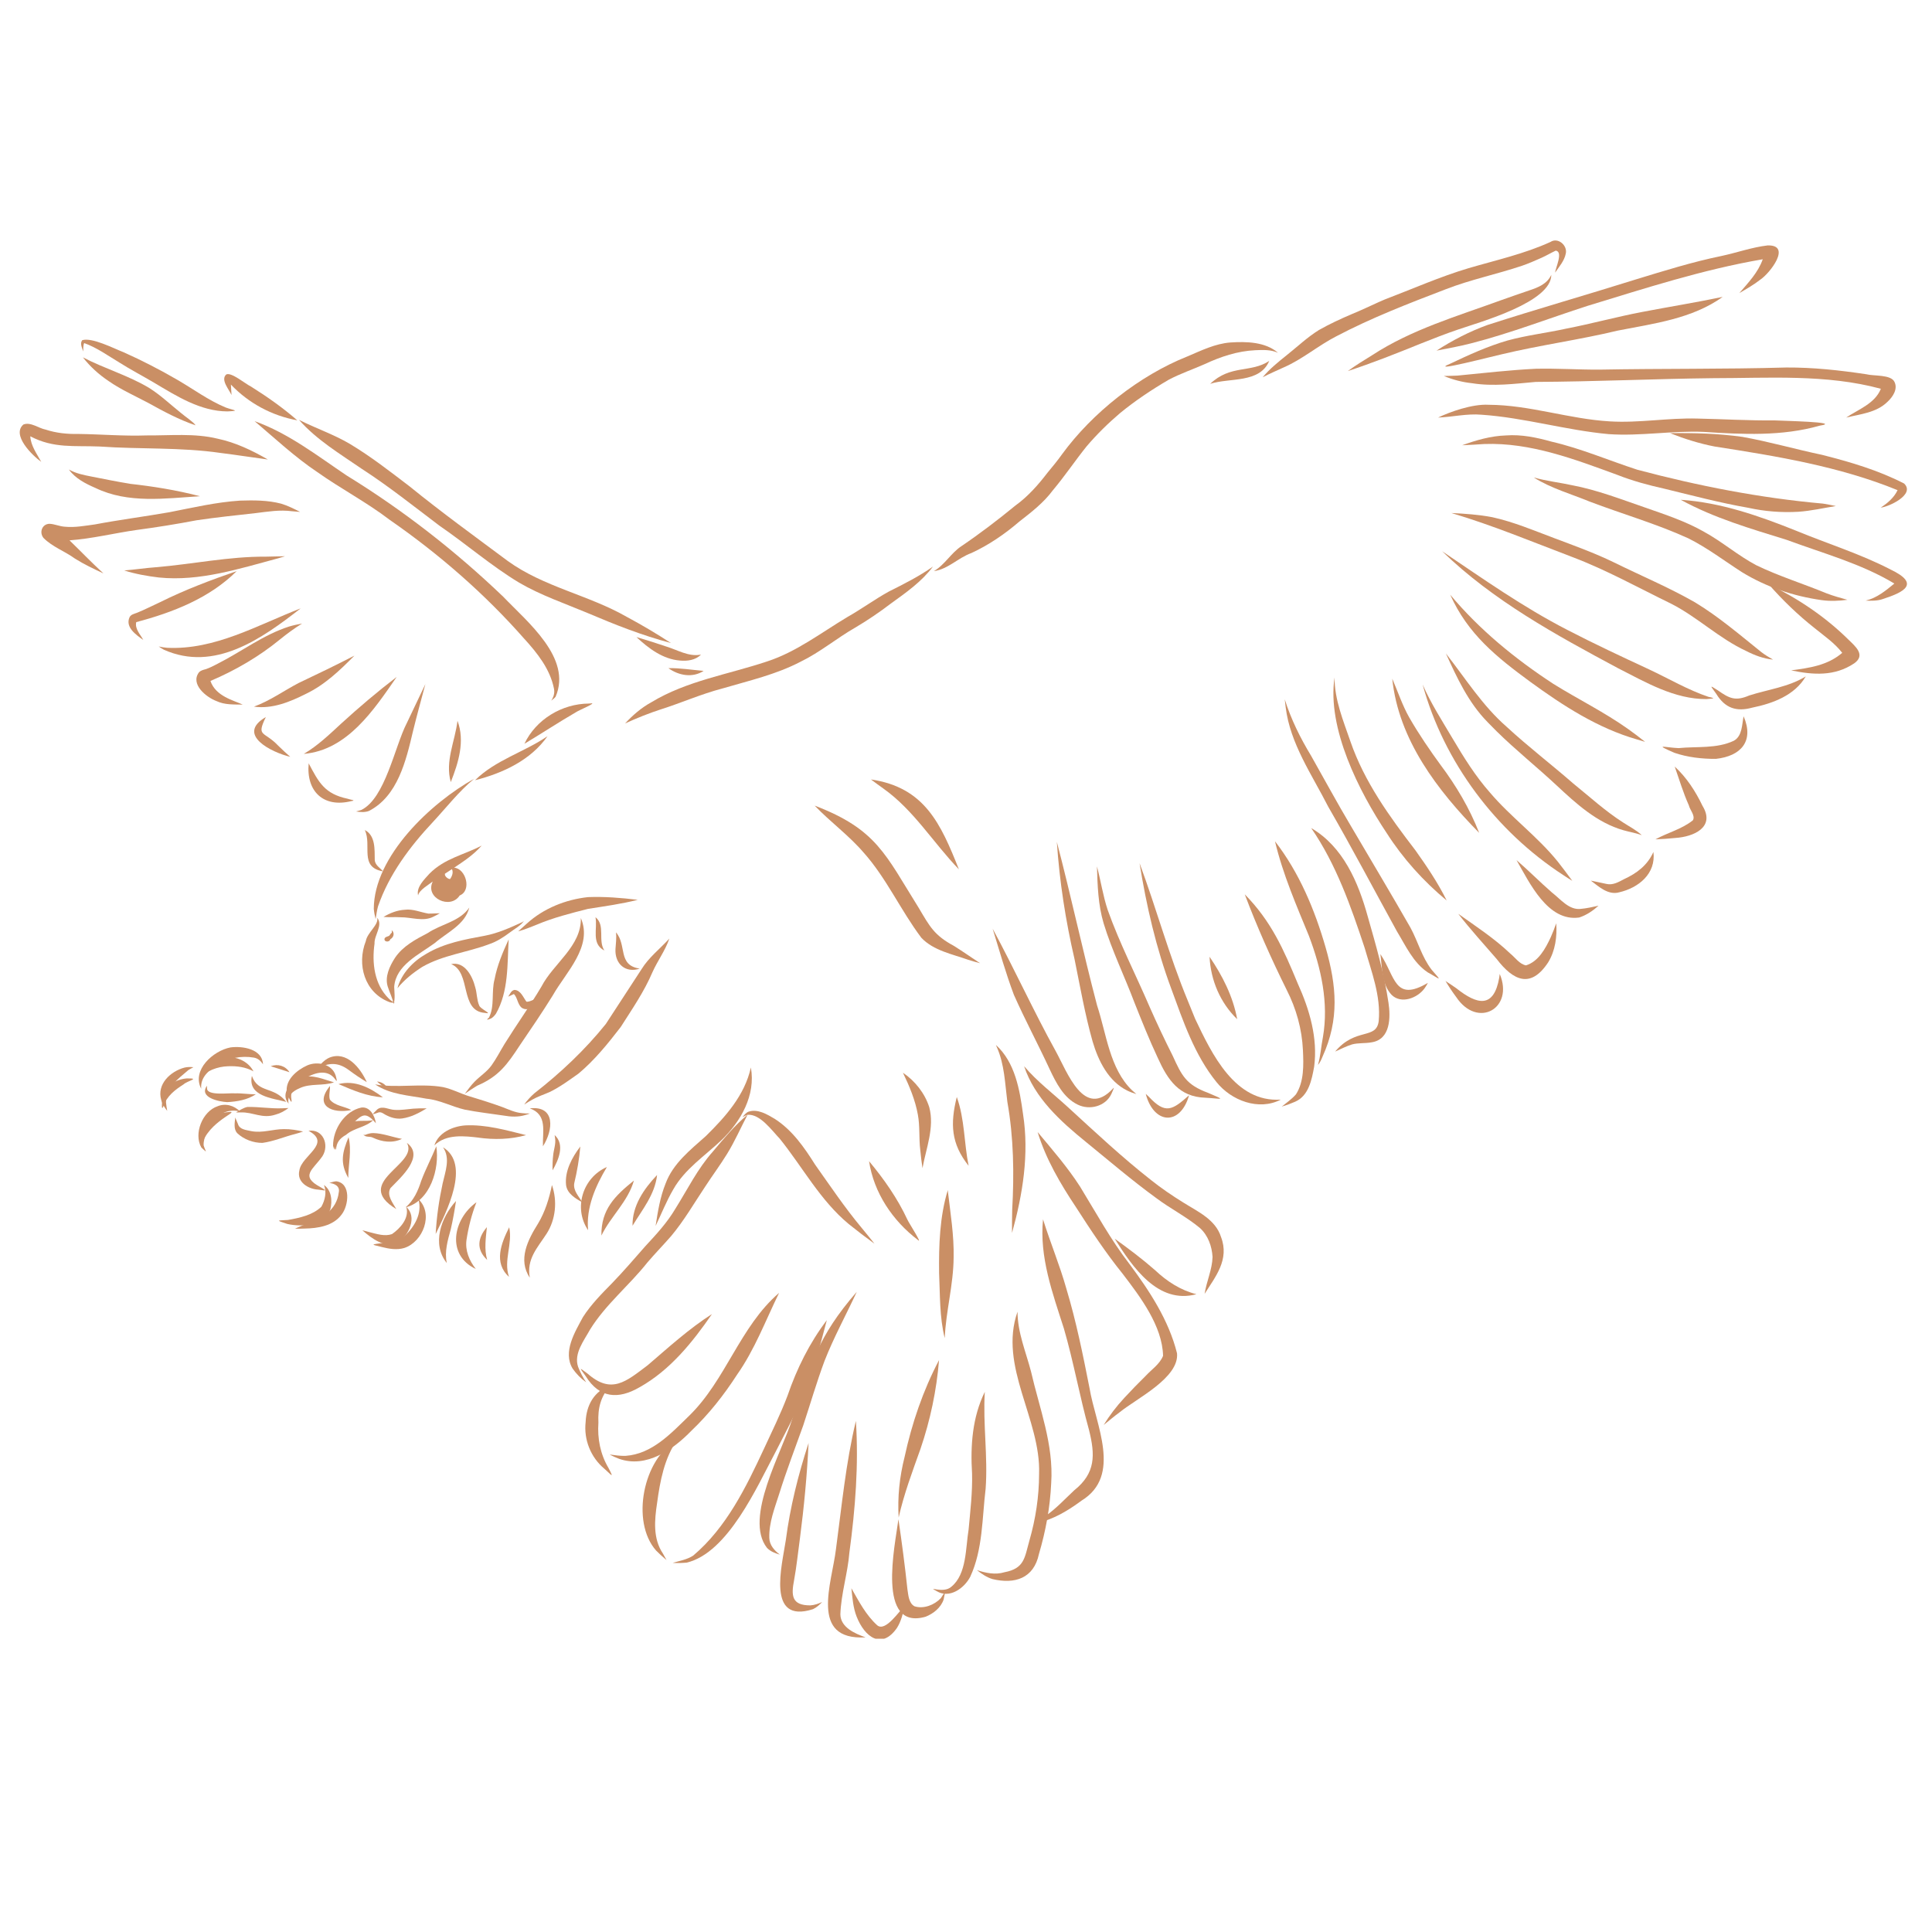 <svg xmlns="http://www.w3.org/2000/svg" xmlns:xlink="http://www.w3.org/1999/xlink" width="780" zoomAndPan="magnify" viewBox="0 0 585 585" height="780" preserveAspectRatio="xMidYMid meet" version="1.0"><defs><clipPath id="829b01fbf2"><path d="M 257.41 480.82 L 274 480.82 L 274 496.211 L 257.41 496.211 Z M 257.41 480.82 " clip-rule="nonzero"/></clipPath><clipPath id="ffecfcd3d1"><path d="M 250.551 430 L 263 430 L 263 496 L 250.551 496 Z M 250.551 430 " clip-rule="nonzero"/></clipPath></defs><path fill="#ca8f65" d="M 178.375 213.027 C 178.363 213.027 178.352 213.027 178.336 213.027 C 178.352 213.027 178.363 213.027 178.375 213.027 Z M 178.797 212.996 C 178.625 213.004 178.465 213.02 178.301 213.031 C 170.16 213.09 162.301 217.816 158.793 225.211 C 164.023 222.086 169.109 218.723 174.375 215.668 C 175.094 215.121 181.188 212.617 178.797 212.996 " fill-opacity="1" fill-rule="nonzero"/><path fill="#ca8f65" d="M 245.469 193.934 C 245.359 194 245.254 194.07 245.141 194.145 C 245.25 194.07 245.359 194 245.469 193.934 Z M 282.492 171.559 C 278.281 174.535 273.68 176.836 269.078 179.148 C 264.793 181.527 260.828 184.43 256.566 186.844 C 248.613 191.598 241.164 197.395 232.25 200.289 C 220.516 204.219 207.996 206.125 197.262 212.617 C 194.23 214.273 191.613 216.531 189.273 219.055 C 192.828 217.426 196.484 215.965 200.211 214.754 C 200.082 214.801 199.949 214.844 199.809 214.891 C 206.16 212.891 212.254 210.16 218.699 208.48 C 226.723 206.121 235 204.246 242.449 200.344 C 248.312 197.504 253.332 193.258 258.973 190.027 C 262.73 187.812 266.332 185.359 269.805 182.707 C 274.387 179.41 279.086 176.117 282.492 171.559 " fill-opacity="1" fill-rule="nonzero"/><path fill="#ca8f65" d="M 372.578 103.699 C 367.938 104.043 363.723 106.156 359.504 107.938 C 345.043 113.691 330.723 125.008 321.559 137.578 C 320.188 139.5 318.691 141.324 317.18 143.133 C 314.336 146.848 311.25 150.344 307.434 153.098 C 302.184 157.402 296.785 161.527 291.164 165.34 C 287.965 167.426 286.09 171.02 282.773 172.93 C 287.043 172.375 290.137 168.879 294.125 167.461 C 299.418 165.023 304.27 161.695 308.68 157.902 C 312.336 155.059 316.055 152.18 318.828 148.422 C 322.434 144.141 325.535 139.48 329.039 135.129 C 332.125 131.508 335.523 128.172 339.141 125.09 C 343.738 121.32 348.73 117.996 353.859 114.996 C 357.344 113.141 361.113 111.879 364.719 110.277 C 369.562 108.012 374.727 106.289 380.105 106.043 C 382.406 105.93 384.844 105.848 386.98 106.828 C 383.137 103.5 377.418 103.383 372.578 103.699 " fill-opacity="1" fill-rule="nonzero"/><path fill="#ca8f65" d="M 380.949 110.875 C 380.922 110.879 380.898 110.887 380.871 110.891 C 380.898 110.887 380.922 110.879 380.949 110.875 Z M 384.32 109.277 C 378.812 112.98 372.582 110.344 366.438 116.227 C 372.32 114.301 381.434 116.145 384.32 109.277 " fill-opacity="1" fill-rule="nonzero"/><path fill="#ca8f65" d="M 416.738 91.793 C 416.848 91.75 416.949 91.699 417.055 91.656 C 416.949 91.699 416.848 91.75 416.738 91.793 Z M 416.602 91.855 C 416.645 91.832 416.695 91.816 416.738 91.793 C 416.691 91.816 416.645 91.832 416.602 91.855 Z M 416.629 91.844 C 416.645 91.832 416.668 91.824 416.688 91.816 C 416.668 91.824 416.645 91.832 416.629 91.844 Z M 469.484 73.254 C 461.594 76.867 453.004 78.762 444.695 81.199 C 435.988 83.793 427.656 87.5 419.172 90.73 C 419.324 90.664 419.477 90.598 419.625 90.535 C 419.594 90.547 419.562 90.562 419.523 90.574 C 419.547 90.566 419.566 90.555 419.582 90.551 C 419.438 90.613 419.285 90.68 419.137 90.75 C 419.156 90.738 419.172 90.73 419.195 90.723 C 419.117 90.754 419.047 90.785 418.973 90.82 C 419.035 90.793 419.094 90.766 419.156 90.738 C 418.453 91.043 417.754 91.352 417.055 91.656 C 417.066 91.648 417.07 91.645 417.082 91.645 C 416.949 91.699 416.82 91.758 416.688 91.816 C 416.949 91.699 417.207 91.586 417.473 91.473 C 414.758 92.695 412.078 93.988 409.32 95.109 C 409.336 95.105 409.359 95.098 409.379 95.086 C 405.961 96.539 402.586 98.102 399.363 99.93 C 395.832 102.125 392.801 105.016 389.555 107.594 C 387.008 109.633 384.426 111.715 382.336 114.227 C 384.434 113.137 386.609 112.215 388.754 111.223 C 394.418 108.754 399.133 104.641 404.613 101.836 C 415.281 96.227 426.52 91.891 437.758 87.586 C 445.25 84.668 453.168 83.051 460.789 80.496 C 462.797 79.816 464.754 78.949 466.695 78.09 C 468.191 77.43 469.59 76.582 471.066 75.891 C 473.402 76.207 471.016 81.074 470.871 82.551 C 472.098 80.758 473.684 78.984 474.109 76.789 C 474.68 74.316 471.75 71.77 469.484 73.254 " fill-opacity="1" fill-rule="nonzero"/><path fill="#ca8f65" d="M 469.727 83.203 C 468.484 85.969 465.734 87.051 463.035 87.938 C 460.172 88.945 457.289 89.887 454.438 90.93 C 441.188 95.766 427.414 99.758 415.504 107.539 C 412.996 109.074 410.477 110.629 408.109 112.355 C 411.785 111.152 415.426 109.832 419.043 108.457 C 426.574 105.605 433.957 102.344 441.59 99.75 C 448.34 97.438 469.762 91.5 469.727 83.203 " fill-opacity="1" fill-rule="nonzero"/><path fill="#ca8f65" d="M 535.254 74.309 C 530.465 74.867 525.93 76.512 521.234 77.512 C 512.43 79.32 503.848 82.008 495.262 84.629 C 480.344 89.316 465.293 93.598 450.418 98.398 C 444.988 100.363 439.812 103.043 434.969 106.164 C 438.453 105.516 441.941 104.844 445.379 103.977 C 457.371 100.91 468.918 96.41 480.691 92.617 C 498.195 87.281 515.688 81.59 533.754 78.504 C 532.348 82.504 529.367 85.594 526.66 88.75 C 528.82 87.48 531.055 86.223 533.035 84.66 C 535.887 82.762 542.625 74.148 535.254 74.309 " fill-opacity="1" fill-rule="nonzero"/><path fill="#ca8f65" d="M 521.621 89.898 C 513.555 91.582 505.418 92.895 497.324 94.441 C 489.574 95.914 481.969 98.016 474.223 99.512 C 468.312 100.82 462.273 101.508 456.434 103.113 C 450.445 104.852 444.762 107.449 439.152 110.113 C 431.918 113.105 452.75 107.676 454.82 107.254 C 466.414 104.48 478.258 102.895 489.855 100.102 C 500.777 97.961 512.34 96.547 521.621 89.898 " fill-opacity="1" fill-rule="nonzero"/><path fill="#ca8f65" d="M 569.562 117.156 C 569.574 117.184 569.582 117.207 569.59 117.23 C 569.582 117.207 569.574 117.184 569.562 117.156 Z M 441.254 113.734 C 441.223 113.734 441.188 113.738 441.156 113.738 C 441.188 113.738 441.223 113.734 441.254 113.734 Z M 540.906 111.277 C 522.016 111.809 503.113 111.57 484.215 111.922 C 477.844 111.949 471.477 111.516 465.102 111.656 C 457.145 112.035 449.223 112.969 441.293 113.73 C 439.938 113.82 438.551 113.797 437.203 113.84 C 439.949 115 442.832 115.734 445.793 116.047 C 452.195 117.062 458.621 116.207 465.012 115.641 C 482.879 115.559 500.73 114.715 518.598 114.512 C 535.598 114.508 552.926 113.238 569.516 117.719 C 567.719 122.215 562.746 123.926 559.012 126.438 C 563.324 125.383 568.148 124.969 571.477 121.707 C 573.094 120.238 574.746 117.816 573.625 115.609 C 572.539 113.363 567.418 113.918 565.082 113.316 C 557.078 112.113 549.012 111.23 540.906 111.277 " fill-opacity="1" fill-rule="nonzero"/><path fill="#ca8f65" d="M 435.441 126.434 C 435.445 126.434 435.445 126.434 435.449 126.434 C 435.445 126.434 435.445 126.434 435.441 126.434 Z M 450.77 122.566 C 445.754 122.27 438.918 124.766 435.441 126.434 C 435.441 126.434 435.441 126.434 435.438 126.434 C 439.84 126.266 444.199 125.184 448.605 125.574 C 461.598 126.469 474.164 130.27 487.102 131.453 C 496.715 132.117 506.305 130.352 515.93 130.777 C 527.656 131.535 539.551 132.152 550.996 128.891 C 558.211 127.766 539.156 127.422 537.438 127.297 C 529.602 127.375 521.797 126.902 513.965 126.738 C 505.102 126.484 496.289 128.133 487.441 127.59 C 475.098 126.879 463.184 122.613 450.77 122.566 " fill-opacity="1" fill-rule="nonzero"/><path fill="#ca8f65" d="M 519.469 135.254 C 519.406 135.246 519.344 135.23 519.281 135.219 C 519.344 135.23 519.406 135.246 519.469 135.254 Z M 569.48 153.695 Z M 574.93 148.605 C 574.949 148.621 574.957 148.648 574.965 148.664 C 574.957 148.648 574.945 148.625 574.93 148.605 Z M 505.688 131.164 C 510.043 132.875 514.555 134.312 519.16 135.199 C 519.086 135.184 519.008 135.168 518.934 135.156 C 518.973 135.164 519.02 135.168 519.062 135.18 C 519.039 135.172 519.02 135.168 518.996 135.164 C 519.133 135.191 519.27 135.219 519.406 135.246 C 519.348 135.23 519.297 135.223 519.242 135.215 C 519.254 135.215 519.27 135.219 519.281 135.219 C 519.266 135.219 519.25 135.215 519.238 135.211 C 537.969 138.125 556.93 141.211 574.578 148.418 C 573.492 150.691 571.555 152.348 569.48 153.695 C 569.48 153.695 569.48 153.695 569.477 153.695 L 569.48 153.695 C 571.773 153.527 580.043 149.758 576.559 146.41 C 568.711 142.371 560.215 139.879 551.684 137.719 C 543.621 136.027 535.699 133.734 527.586 132.281 C 520.34 131.273 512.996 131.047 505.688 131.164 " fill-opacity="1" fill-rule="nonzero"/><path fill="#ca8f65" d="M 462.559 135.414 C 462.598 135.422 462.637 135.434 462.684 135.441 C 462.637 135.434 462.598 135.422 462.559 135.414 Z M 456 131.848 C 451.438 131.996 446.984 133.273 442.73 134.824 C 445.059 134.73 447.379 134.578 449.695 134.43 C 449.625 134.438 449.551 134.441 449.48 134.445 C 463.465 133.945 476.84 139.078 489.773 143.812 C 494.344 145.617 499.09 146.891 503.879 147.961 C 512.348 150.016 520.781 152.262 529.371 153.758 C 534.348 154.859 539.441 155.254 544.535 154.961 C 548.359 154.703 552.109 153.828 555.887 153.227 C 554.613 152.965 553.309 152.691 552.016 152.492 C 533 150.805 514.211 147.129 495.77 142.23 C 487.113 139.418 478.703 135.785 469.809 133.73 C 465.316 132.473 460.688 131.492 456 131.848 " fill-opacity="1" fill-rule="nonzero"/><path fill="#ca8f65" d="M 569.168 180.078 C 569.148 180.09 569.133 180.102 569.113 180.117 C 569.133 180.102 569.148 180.09 569.168 180.078 Z M 508.926 151.336 C 519.023 156.879 530.09 160.074 541.027 163.477 C 551.992 167.543 563.516 170.637 573.602 176.695 C 570.98 178.852 568.305 181.066 564.922 181.859 C 566.586 181.922 568.32 181.961 569.93 181.445 C 576.609 179.301 581.516 176.793 572.5 172.469 C 563.328 167.711 553.422 164.656 543.895 160.715 C 532.66 156.207 521.086 152.148 508.926 151.336 " fill-opacity="1" fill-rule="nonzero"/><path fill="#ca8f65" d="M 464.418 144.578 C 469.656 147.871 475.715 149.566 481.402 151.902 C 491.312 155.664 501.566 158.602 511.219 163.004 C 516.969 165.883 522.09 169.801 527.477 173.262 C 534.812 177.758 543.117 180.527 551.621 181.719 C 554.199 182.078 556.816 181.953 559.383 181.617 C 557.25 181.031 555.113 180.445 553.051 179.652 C 546.004 176.746 538.688 174.48 531.82 171.164 C 526.254 168.227 521.484 164.027 515.953 161.012 C 510.359 157.816 504.195 155.805 498.137 153.684 C 490.863 151.18 483.656 148.375 476.066 146.93 C 476.184 146.953 476.297 146.977 476.414 147.004 C 472.434 146.121 468.34 145.684 464.418 144.578 " fill-opacity="1" fill-rule="nonzero"/><path fill="#ca8f65" d="M 557.73 197.5 C 557.754 197.539 557.781 197.582 557.809 197.621 C 557.781 197.582 557.754 197.539 557.73 197.5 Z M 535.535 176.902 C 539.781 181.746 544.434 186.242 549.496 190.223 C 552.379 192.578 555.531 194.703 557.816 197.68 C 553.363 201.492 547.934 202.234 542.348 202.988 C 549.043 204.371 555.48 204.844 561.434 200.867 C 565.016 198.344 561.805 195.727 559.684 193.66 C 552.68 186.738 544.379 181.184 535.535 176.902 " fill-opacity="1" fill-rule="nonzero"/><path fill="#ca8f65" d="M 439.48 155.34 C 451.973 159.059 463.992 164.07 476.164 168.695 C 486.473 172.602 496.125 177.996 506.027 182.805 C 514.02 186.879 520.535 193.316 528.711 197.102 C 531.27 198.422 533.988 199.445 536.871 199.727 C 535.672 199.027 534.438 198.32 533.336 197.461 C 526.801 192.219 520.402 186.723 513.215 182.371 C 505.277 177.836 496.809 174.293 488.613 170.25 C 482.82 167.441 476.766 165.254 470.75 162.996 C 464.523 160.66 458.352 158.027 451.832 156.598 C 447.777 155.832 443.598 155.535 439.48 155.34 " fill-opacity="1" fill-rule="nonzero"/><path fill="#ca8f65" d="M 546.777 204.816 C 541.551 208.027 535.402 208.746 529.656 210.586 C 525.504 212.367 523.66 211.512 520.152 209.031 C 517.148 207.082 518.188 207.906 519.684 210.109 C 522.332 214.41 525.742 215.594 530.566 214.273 C 536.785 213 543.43 210.566 546.777 204.816 " fill-opacity="1" fill-rule="nonzero"/><path fill="#ca8f65" d="M 436.672 166.91 C 452.074 181.859 471.102 192.246 489.883 202.305 C 498.305 206.586 507.02 211.742 516.746 211.68 C 518.316 211.488 520.07 211.574 517.238 210.98 C 517.266 210.988 517.289 210.992 517.316 211 C 511.066 208.898 505.348 205.5 499.383 202.715 C 491.066 198.848 482.754 194.973 474.609 190.746 C 461.301 183.91 449.039 175.254 436.672 166.91 " fill-opacity="1" fill-rule="nonzero"/><path fill="#ca8f65" d="M 527.957 216.891 C 527.43 219.434 527.578 222.867 524.992 224.297 C 519.832 226.75 513.812 225.969 508.254 226.523 C 504.082 226.355 500.551 225.117 506.938 227.926 C 510.945 229.305 515.336 229.809 519.562 229.781 C 527.18 228.957 531.203 224.398 527.957 216.891 " fill-opacity="1" fill-rule="nonzero"/><path fill="#ca8f65" d="M 439.113 180.066 C 444.445 191.984 453.133 198.945 463.367 206.457 C 473.293 213.684 483.777 220.488 495.688 223.902 C 496.5 224.148 497.32 224.406 498.129 224.629 C 496.434 223.281 494.711 221.969 492.941 220.715 C 485.758 215.617 477.824 211.723 470.355 207.078 C 458.789 199.516 447.984 190.688 439.113 180.066 " fill-opacity="1" fill-rule="nonzero"/><path fill="#ca8f65" d="M 507.102 232.121 C 508.48 236.047 509.664 240.051 511.375 243.852 C 511.695 245.266 513.422 247.008 512.594 248.383 C 509.262 251.07 504.973 252.105 501.262 254.152 C 503.273 254.078 505.309 253.93 507.312 253.727 C 512.867 253.367 519.457 250.469 515.516 244.012 C 513.406 239.617 510.703 235.422 507.102 232.121 " fill-opacity="1" fill-rule="nonzero"/><path fill="#ca8f65" d="M 495.559 252.383 C 495.57 252.387 495.586 252.391 495.598 252.395 C 495.586 252.391 495.57 252.387 495.559 252.383 Z M 437.812 197.871 C 441.156 205.234 444.641 212.75 450.371 218.59 C 450.363 218.59 450.363 218.586 450.359 218.586 C 451.387 219.629 452.418 220.668 453.445 221.711 C 453.352 221.617 453.258 221.52 453.164 221.426 C 458.973 227.145 465.359 232.234 471.316 237.797 C 477.262 243.344 483.547 249.105 491.551 251.391 C 493.395 251.922 495.324 252.211 497.117 252.887 C 495.461 251.332 493.418 250.32 491.535 249.09 C 486.117 245.645 481.371 241.277 476.387 237.25 C 469.734 231.445 462.703 226.074 456.219 220.082 C 448.891 213.703 443.75 205.434 437.812 197.871 " fill-opacity="1" fill-rule="nonzero"/><path fill="#ca8f65" d="M 500.645 257.973 C 498.852 261.996 495.648 264.414 491.738 266.211 C 490.086 267.086 488.34 268.105 486.406 267.645 C 484.836 267.332 483.262 266.945 481.699 266.648 C 484.156 268.496 486.945 271.113 490.27 270.191 C 496.16 268.832 501.465 264.543 500.645 257.973 " fill-opacity="1" fill-rule="nonzero"/><path fill="#ca8f65" d="M 430.766 207.273 C 437.207 230.77 452.918 251.668 473.305 264.941 C 474.219 265.543 475.152 266.16 476.086 266.715 C 474.66 264.777 473.227 262.84 471.734 260.953 C 465.566 253.277 457.477 247.449 451.125 239.953 C 446.734 234.992 443.246 229.359 439.875 223.68 C 436.699 218.301 433.266 212.996 430.766 207.273 " fill-opacity="1" fill-rule="nonzero"/><path fill="#ca8f65" d="M 459.199 260.449 C 463.148 267.32 468.672 279.168 478.18 277.816 C 480.375 277.102 482.324 275.777 484.031 274.242 C 482.25 274.637 480.43 275.051 478.59 275.211 C 478.652 275.207 478.715 275.199 478.777 275.195 C 475.117 275.699 472.559 272.266 469.934 270.258 C 466.277 267.078 462.867 263.598 459.199 260.449 " fill-opacity="1" fill-rule="nonzero"/><path fill="#ca8f65" d="M 459.785 291.051 C 459.793 291.062 459.801 291.07 459.816 291.078 C 459.801 291.07 459.793 291.062 459.785 291.051 Z M 441.559 276.703 C 445.234 281.445 449.289 285.863 453.207 290.406 C 458.266 297 463.535 299.398 468.789 291.379 C 470.93 287.867 471.516 283.613 471.215 279.566 C 470.719 280.992 470.168 282.438 469.543 283.824 C 467.969 287.203 465.848 291.145 462.055 292.312 C 460.09 291.926 458.824 289.969 457.332 288.758 C 452.535 284.18 446.941 280.52 441.559 276.703 " fill-opacity="1" fill-rule="nonzero"/><path fill="#ca8f65" d="M 404.098 205.125 C 401.762 220.469 411.516 239.711 419.875 252.234 C 424.82 259.973 431 266.816 438.047 272.668 C 435.348 267.207 431.91 262.148 428.383 257.191 C 428.445 257.285 428.512 257.371 428.574 257.461 C 420.754 247.277 413.145 236.781 408.91 224.527 C 406.746 218.23 404.07 211.875 404.098 205.125 " fill-opacity="1" fill-rule="nonzero"/><path fill="#ca8f65" d="M 421.566 205.496 C 423.461 223.988 435.262 239.332 447.887 252.188 C 445.004 244.793 440.926 237.914 436.156 231.562 C 436.266 231.715 436.375 231.863 436.484 232.016 C 432.984 227.246 429.641 222.34 426.691 217.215 C 424.598 213.492 423.254 209.395 421.566 205.496 " fill-opacity="1" fill-rule="nonzero"/><path fill="#ca8f65" d="M 454.043 295.422 C 454.047 295.414 454.047 295.406 454.047 295.395 C 454.047 295.406 454.047 295.414 454.043 295.422 Z M 454.109 294.91 C 454.094 295.07 454.07 295.234 454.047 295.395 C 454.047 295.391 454.047 295.391 454.047 295.387 C 454.016 295.609 453.988 295.832 453.957 296.062 C 453.965 296.035 453.969 296.008 453.973 295.98 C 452.32 305.484 447.262 304.238 440.98 299.25 C 439.895 298.504 438.797 297.742 437.691 297.043 C 438.684 298.707 439.754 300.332 440.918 301.879 C 447.375 311.609 458.527 305.348 454.109 294.91 " fill-opacity="1" fill-rule="nonzero"/><path fill="#ca8f65" d="M 391.258 217.996 C 391.273 218.043 391.293 218.082 391.309 218.125 C 391.293 218.082 391.273 218.043 391.258 217.996 Z M 389.012 211.746 C 389.09 212.582 389.199 213.418 389.309 214.246 C 389.305 214.219 389.301 214.191 389.297 214.168 C 390.652 225.176 397.242 234.555 402.164 244.238 C 409.355 256.684 416.047 269.398 422.973 281.992 C 425.664 286.406 427.879 291.441 432.293 294.418 C 435.875 296.375 437.055 297.68 433.477 293.613 C 430.523 289.789 429.336 285.02 427.047 280.828 C 421.148 270.52 415.047 260.324 409.027 250.082 C 404.867 243.105 401.02 235.949 397.012 228.883 C 393.73 223.457 390.91 217.793 389.012 211.746 " fill-opacity="1" fill-rule="nonzero"/><path fill="#ca8f65" d="M 417.977 288.898 C 418.523 293.066 418.332 298.02 421.395 301.262 C 424.305 304.094 429.133 302.219 431.293 299.344 C 431.699 298.805 432.043 298.195 432.355 297.609 C 422.191 303.594 422.539 295.648 417.977 288.898 " fill-opacity="1" fill-rule="nonzero"/><path fill="#ca8f65" d="M 408.242 316.641 C 408.215 316.652 408.195 316.66 408.168 316.668 C 408.195 316.66 408.215 316.652 408.242 316.641 Z M 397.027 250.734 C 404.582 261.68 409.055 274.473 413.211 287.016 C 415.266 294.203 418.156 301.559 417.469 309.152 C 416.762 314.941 410.535 310.977 404.27 318.41 C 405.973 317.656 407.637 316.789 409.414 316.238 C 411.332 315.734 413.352 315.977 415.289 315.613 C 421.078 314.746 421.102 308.031 420.406 303.473 C 420.418 303.562 420.43 303.645 420.441 303.734 C 419.133 294.824 416.609 286.137 414.141 277.488 C 411.289 267.152 406.691 256.363 397.027 250.734 " fill-opacity="1" fill-rule="nonzero"/><path fill="#ca8f65" d="M 396.387 283.5 C 396.387 283.504 396.391 283.508 396.391 283.508 C 396.391 283.508 396.387 283.504 396.387 283.5 Z M 386.062 254.73 C 388.445 264.793 392.613 274.293 396.52 283.828 C 396.461 283.68 396.398 283.535 396.34 283.387 C 396.34 283.387 396.34 283.391 396.34 283.391 C 396.34 283.387 396.336 283.383 396.336 283.379 C 400.02 293.109 402.379 303.645 400.574 314.043 C 400.012 316.832 399.879 319.727 399.07 322.457 C 399.711 321.727 400.102 320.812 400.473 319.91 C 405.586 308.629 404.734 298.555 401.41 286.949 C 398.102 275.445 393.418 264.254 386.062 254.73 " fill-opacity="1" fill-rule="nonzero"/><path fill="#ca8f65" d="M 376.906 270.801 C 380.633 280.656 384.918 290.293 389.598 299.727 C 392.492 305.406 394.234 311.609 394.52 317.984 C 394.727 322.414 394.887 327.527 392.402 331.375 C 391.16 332.805 389.566 333.879 388.105 335.078 C 389.492 334.66 390.883 334.148 392.223 333.566 C 396.277 331.766 397.207 326.914 397.922 322.973 C 399.066 314.312 396.508 305.652 392.961 297.824 C 388.672 287.477 384.93 278.945 376.906 270.801 " fill-opacity="1" fill-rule="nonzero"/><path fill="#ca8f65" d="M 384.699 332.945 C 384.73 332.949 384.766 332.953 384.797 332.961 C 384.766 332.953 384.73 332.949 384.699 332.945 Z M 345.055 261.371 C 347.129 274.305 350.078 287.082 354.652 299.375 C 358.242 309.164 361.684 319.434 368.332 327.629 C 372.797 333.234 381.148 336.438 387.812 332.961 C 373.961 333.867 366.965 319.184 361.906 308.543 C 361.965 308.688 362.023 308.832 362.082 308.977 C 361.219 306.855 360.363 304.734 359.496 302.621 C 359.555 302.758 359.613 302.895 359.668 303.035 C 354.02 289.426 350.176 275.164 345.055 261.371 " fill-opacity="1" fill-rule="nonzero"/><path fill="#ca8f65" d="M 366.246 289.699 C 366.602 296.844 369.469 303.602 374.613 308.613 C 373.363 301.734 370.148 295.43 366.246 289.699 " fill-opacity="1" fill-rule="nonzero"/><path fill="#ca8f65" d="M 332.156 262.34 C 332.32 268.137 332.508 274.016 334.18 279.605 C 336.691 287.836 340.504 295.602 343.531 303.645 C 345.77 309.262 348.012 314.879 350.582 320.348 C 353.574 326.969 357.027 332.137 364.953 332.383 C 369.902 332.652 371.633 333.383 365.781 330.902 C 359.199 328.465 357.855 325.781 355.082 319.668 C 352.652 314.855 350.355 309.98 348.176 305.051 C 343.949 295.199 339.004 285.633 335.402 275.52 C 333.973 271.223 333.312 266.699 332.156 262.34 " fill-opacity="1" fill-rule="nonzero"/><path fill="#ca8f65" d="M 346.926 331.227 C 349.371 340.48 357.391 341.004 360.051 331.633 C 360.055 331.633 360.051 331.629 360.051 331.633 C 354.973 336.148 352.898 337.516 347.812 332.031 C 347.832 332.047 347.855 332.066 347.871 332.086 C 347.711 331.938 347.547 331.789 347.387 331.648 C 347.395 331.656 347.406 331.664 347.418 331.672 C 347.25 331.531 347.086 331.359 346.926 331.227 " fill-opacity="1" fill-rule="nonzero"/><path fill="#ca8f65" d="M 336.348 318.953 C 336.359 318.977 336.367 319.004 336.375 319.031 C 336.367 319.004 336.359 318.98 336.348 318.953 Z M 320.008 254.926 C 320.816 266.91 322.656 278.758 325.371 290.453 C 327.062 298.766 328.52 307.152 330.828 315.324 C 332.559 321.223 335.617 327.434 341.387 330.254 C 342.242 330.672 343.184 331 344.082 331.273 C 343.621 330.887 343.172 330.496 342.723 330.094 C 342.738 330.105 342.75 330.121 342.766 330.129 C 335.977 323.551 335.047 313.078 332.195 304.457 C 327.863 288.016 324.32 271.355 320.008 254.926 " fill-opacity="1" fill-rule="nonzero"/><path fill="#ca8f65" d="M 300.566 281.199 C 302.625 287.895 304.535 294.648 306.996 301.215 C 310.387 308.844 314.336 316.207 317.844 323.785 C 319.777 327.871 322.047 332.402 326.301 334.465 C 329.922 336.262 334.773 335.012 336.527 331.223 C 336.719 330.84 337.684 328.684 336.988 329.629 C 328.258 338.945 323.211 324.727 319.688 318.324 C 312.945 306.137 307.184 293.441 300.566 281.199 " fill-opacity="1" fill-rule="nonzero"/><path fill="#ca8f65" d="M 364.746 391.773 C 364.75 391.773 364.75 391.773 364.75 391.77 C 364.75 391.77 364.746 391.773 364.746 391.773 Z M 310.098 322.844 C 313.27 332.449 321.129 339.539 328.777 345.746 C 335.812 351.473 342.711 357.383 350.051 362.73 C 354.344 365.961 359.215 368.398 363.34 371.84 C 365.789 374.074 366.965 377.359 367.156 380.613 C 367.043 384.441 365.328 388 364.75 391.77 C 364.75 391.773 364.75 391.773 364.746 391.773 C 367.969 386.648 372.359 381.422 369.719 374.559 C 368.086 369.289 362.699 366.883 358.371 364.164 C 354.984 362.074 351.691 359.832 348.574 357.355 C 339.801 350.48 331.656 342.84 323.441 335.316 C 318.961 331.199 314.035 327.496 310.098 322.844 " fill-opacity="1" fill-rule="nonzero"/><path fill="#ca8f65" d="M 337.527 375.078 C 342.902 383.609 350.617 395.031 362.27 391.879 C 357.492 390.695 353.312 387.969 349.77 384.621 C 345.879 381.211 341.723 378.078 337.527 375.078 " fill-opacity="1" fill-rule="nonzero"/><path fill="#ca8f65" d="M 314.188 342.785 C 316.703 351.008 321.094 358.465 325.836 365.586 C 330.277 372.492 334.805 379.344 339.965 385.738 C 345.277 392.688 351.957 401.496 352.172 410.531 C 351.18 413.059 348.711 414.645 346.922 416.59 C 344.703 418.77 342.535 421 340.43 423.281 C 338.09 425.801 335.977 428.555 334.188 431.48 C 335.801 430.176 337.379 428.828 339.055 427.605 C 344.152 423.438 357.117 417.188 356.395 409.762 C 353.906 399.766 348.086 390.906 341.992 382.734 C 336.32 375.379 331.883 367.223 327.051 359.324 C 323.266 353.441 318.652 348.133 314.188 342.785 " fill-opacity="1" fill-rule="nonzero"/><path fill="#ca8f65" d="M 315.824 369.207 C 314.676 380.629 318.727 391.582 322.145 402.281 C 325.09 412.418 326.914 422.832 329.75 433 C 331.629 440.52 331.789 446.062 325.266 451.262 C 322.492 453.855 319.902 456.676 316.797 458.879 C 315.59 459.789 314.379 460.727 313.195 461.645 C 314.207 461.309 315.211 460.945 316.207 460.574 C 320.469 459.199 324.258 456.797 327.828 454.129 C 327.691 454.227 327.562 454.32 327.43 454.418 C 339.863 446.832 331.715 431.359 329.895 420.273 C 327.902 410.168 325.859 400.059 322.883 390.184 C 320.883 383.078 318.02 376.238 315.824 369.207 " fill-opacity="1" fill-rule="nonzero"/><path fill="#ca8f65" d="M 308.102 397.18 C 302.281 413.699 315.215 429.75 314.629 446.312 C 314.621 453.117 313.59 459.902 311.711 466.434 C 310.23 471.598 310.285 474.918 304.121 476.07 C 301.367 476.918 298.457 476.293 295.801 475.422 C 297.215 476.551 298.754 477.598 300.5 478.133 C 307.27 479.758 313.027 477.93 314.582 470.559 C 316.648 463.574 317.973 456.363 318.297 449.082 C 319.09 437.469 314.742 426.449 312.188 415.301 C 310.625 409.309 308.102 403.453 308.102 397.18 " fill-opacity="1" fill-rule="nonzero"/><path fill="#ca8f65" d="M 298.195 421.449 C 294.41 429.148 293.812 437.758 294.336 446.203 C 294.48 451.867 293.805 457.504 293.289 463.137 C 292.363 468.672 292.742 476.613 288.102 480.426 C 285.602 482.75 280.32 479.945 283.621 481.793 C 287.496 484.145 291.945 480.953 293.781 477.449 C 297.613 469.172 297.363 459.715 298.441 450.816 C 299.168 441.027 297.594 431.234 298.195 421.449 " fill-opacity="1" fill-rule="nonzero"/><path fill="#ca8f65" d="M 272.043 460.023 C 271.016 467.918 265.309 493.848 280.285 489.531 C 282.633 488.594 284.871 486.82 285.715 484.363 C 286.281 481.555 286.441 481.551 284.871 483.926 C 282.93 485.973 279.684 487.262 276.91 486.379 C 275.148 485.422 275.047 482.988 274.762 481.211 C 274.012 474.137 273.078 467.055 272.043 460.023 " fill-opacity="1" fill-rule="nonzero"/><path fill="#ca8f65" d="M 284.336 411.832 C 279.484 421.055 276.109 430.965 273.91 441.137 C 272.387 447.145 271.727 453.309 272.109 459.492 C 273.711 452.367 276.273 445.574 278.719 438.715 C 281.684 430.027 283.594 420.973 284.336 411.832 " fill-opacity="1" fill-rule="nonzero"/><path fill="#ca8f65" d="M 286.996 360.336 C 284.527 368.402 284.258 377.051 284.355 385.441 C 284.664 392.031 284.445 398.723 286.059 405.172 C 286.422 396.977 288.703 388.969 288.754 380.742 C 288.898 374.051 287.793 367.449 287.031 360.84 C 287.031 360.844 287.031 360.852 287.031 360.855 C 287.016 360.688 287.016 360.496 286.996 360.336 " fill-opacity="1" fill-rule="nonzero"/><g clip-path="url(#829b01fbf2)"><path fill="#ca8f65" d="M 271.199 489.359 C 271.168 489.395 271.137 489.43 271.102 489.473 C 271.137 489.43 271.168 489.395 271.199 489.359 Z M 257.797 480.914 C 258.105 483.82 258.316 486.812 259.402 489.551 C 261.789 495.605 266.918 499.645 271.598 492.922 C 272.875 490.918 273.398 488.52 273.984 486.254 C 272.227 487.793 268.148 494.203 265.633 492.145 C 262.184 489.023 260.066 484.879 257.797 480.914 " fill-opacity="1" fill-rule="nonzero"/></g><g clip-path="url(#ffecfcd3d1)"><path fill="#ca8f65" d="M 259.16 430.25 C 256.094 443.012 254.879 456.07 253.129 469.047 C 251.91 479.367 244.965 496.77 262.094 495.785 C 258.875 494.645 254.539 492.785 254.457 488.828 C 254.672 482.531 256.684 476.418 257.188 470.133 C 258.977 456.902 260.035 443.59 259.16 430.25 " fill-opacity="1" fill-rule="nonzero"/></g><path fill="#ca8f65" d="M 243.371 485.941 C 243.387 485.945 243.406 485.949 243.422 485.949 C 243.406 485.949 243.387 485.945 243.371 485.941 Z M 244.832 436.934 C 241.695 446.531 239.25 456.316 237.941 466.336 C 236.781 474.113 232.004 491.801 246.168 487.25 C 247.238 486.75 248.152 485.93 248.945 485.082 C 247.801 485.598 246.609 486.031 245.352 486.098 C 239.676 486.113 239.539 483.113 240.453 478.426 C 241.227 474.211 241.641 469.949 242.23 465.707 C 243.469 456.16 244.387 446.547 244.832 436.934 " fill-opacity="1" fill-rule="nonzero"/><path fill="#ca8f65" d="M 256.695 396.871 C 256.684 396.895 256.672 396.922 256.66 396.941 C 256.672 396.922 256.684 396.895 256.695 396.871 Z M 259.426 391.16 C 247.574 404.797 245.527 413.125 239.906 429.59 C 236.918 439.469 225.148 459.637 232.234 468.68 C 233.262 469.777 234.73 470.328 236.137 470.734 C 234.473 469.488 232.984 467.836 232.941 465.645 C 232.816 461.023 234.57 456.641 235.949 452.305 C 238.125 445.332 240.742 438.52 243.203 431.648 C 245.363 425.121 247.27 418.512 249.672 412.066 C 252.48 404.898 256.203 398.125 259.426 391.16 " fill-opacity="1" fill-rule="nonzero"/><path fill="#ca8f65" d="M 226.375 337.496 C 222.441 340.789 219.164 344.754 215.871 348.668 C 215.883 348.66 215.887 348.656 215.895 348.648 C 211.246 353.836 208.184 360.125 204.512 365.98 C 202.023 370.195 198.715 373.777 195.402 377.344 C 192.086 381.109 188.828 384.926 185.336 388.531 C 182.176 391.746 178.961 394.992 176.516 398.805 C 174.074 403.348 170.344 409.363 173.387 414.402 C 174.496 416 175.902 417.438 177.492 418.547 C 176.496 417.09 175.684 415.504 175.043 413.867 C 173.688 409.812 176.84 405.93 178.688 402.543 C 183.406 394.945 190.5 389.254 196.023 382.277 C 198.34 379.562 200.836 377.004 203.184 374.316 C 207.09 369.668 210.133 364.387 213.492 359.352 C 215.664 356.008 218.051 352.812 220.141 349.414 C 222.5 345.598 224.297 341.453 226.375 337.496 " fill-opacity="1" fill-rule="nonzero"/><path fill="#ca8f65" d="M 215.574 397.895 C 208.574 402.371 202.426 407.984 196.137 413.371 C 189.586 418.305 185.176 422.328 177.867 415.887 C 175.031 413.785 175.547 414.168 177.34 416.691 C 181.496 423.367 187.164 423.824 193.648 420.059 C 202.871 414.91 209.676 406.461 215.574 397.895 " fill-opacity="1" fill-rule="nonzero"/><path fill="#ca8f65" d="M 184.926 419.41 C 179.902 421.184 177.539 425.434 177.328 430.59 C 176.727 435.906 178.867 441.277 182.98 444.711 C 185.02 446.453 186.168 448.152 184.227 444.461 C 181.766 440.301 180.859 435.574 181.195 430.781 C 180.977 426.297 181.906 422.797 184.926 419.41 " fill-opacity="1" fill-rule="nonzero"/><path fill="#ca8f65" d="M 199.012 437.305 C 198.98 437.328 198.953 437.344 198.922 437.367 C 198.953 437.344 198.98 437.328 199.012 437.305 Z M 232.641 398.398 C 232.613 398.457 232.586 398.52 232.562 398.578 C 232.586 398.516 232.613 398.457 232.641 398.398 Z M 235.91 391.473 C 224.008 401.707 219.805 417.895 208.598 428.758 C 203.176 434.023 197.453 440.266 189.43 440.824 C 187.812 440.887 186.184 440.621 184.602 440.422 C 185.508 440.93 186.48 441.324 187.438 441.715 C 195.73 444.652 203.801 438.938 209.348 433.227 C 214.648 428.18 219.199 422.406 223.164 416.266 C 228.551 408.617 231.82 399.809 235.91 391.473 " fill-opacity="1" fill-rule="nonzero"/><path fill="#ca8f65" d="M 202.715 439.934 C 202.703 439.965 202.691 439.992 202.676 440.02 C 202.691 439.992 202.703 439.965 202.715 439.934 Z M 205.004 436.02 C 194.793 441.59 190.898 460.738 198.676 469.516 C 199.676 470.516 200.723 471.484 201.82 472.379 C 201.465 471.738 201.102 471.078 200.742 470.43 C 197.66 465.887 198.18 460.258 198.965 455.098 C 199.859 448.473 201.145 441.609 205.004 436.02 " fill-opacity="1" fill-rule="nonzero"/><path fill="#ca8f65" d="M 233.789 433.398 C 233.785 433.402 233.785 433.406 233.781 433.418 C 233.785 433.406 233.785 433.402 233.789 433.398 Z M 250.355 399.742 C 245.121 406.625 241.254 414.441 238.461 422.609 C 236.332 428.242 233.645 433.641 231.125 439.109 C 231.191 438.965 231.254 438.828 231.32 438.684 C 225.875 450.387 219.949 462.52 209.926 471.004 C 208.07 472.242 205.801 472.602 203.691 473.23 C 205.086 473.336 206.523 473.273 207.926 473.156 C 220.426 470.176 229.199 450.234 234.82 439.668 C 237.648 434.102 240.645 428.605 243.066 422.84 C 246.203 415.387 248.324 407.543 250.355 399.742 " fill-opacity="1" fill-rule="nonzero"/><path fill="#ca8f65" d="M 226.668 336.605 C 225.859 336.914 225.332 337.652 224.793 338.289 C 225.289 338.043 225.785 337.742 226.32 337.559 C 230.133 337.203 233.691 342.285 236.113 344.805 C 243.047 353.418 248.348 363.465 256.98 370.625 C 259.531 372.684 262.152 374.684 264.797 376.594 C 263.473 374.93 262.137 373.273 260.777 371.637 C 255.738 365.598 251.352 359.039 246.801 352.633 C 243.512 347.398 239.887 342.188 234.594 338.789 C 232.266 337.414 229.445 335.688 226.668 336.605 " fill-opacity="1" fill-rule="nonzero"/><path fill="#ca8f65" d="M 263.145 351.602 C 264.598 361.18 270.266 369.602 277.898 375.422 C 279.566 377.039 275.125 370.184 274.746 369.277 C 271.754 362.855 267.668 357.023 263.145 351.602 " fill-opacity="1" fill-rule="nonzero"/><path fill="#ca8f65" d="M 273.402 324.812 C 275.355 328.84 277.125 333.07 277.922 337.496 C 278.586 341.023 278.211 344.629 278.648 348.184 C 278.82 350.031 279.055 351.895 279.324 353.719 C 280.414 347.691 283.016 341.402 281.379 335.273 C 280.043 331.031 277.059 327.289 273.402 324.812 " fill-opacity="1" fill-rule="nonzero"/><path fill="#ca8f65" d="M 289.711 332.164 C 287.703 340.258 287.934 346.266 293.289 352.992 C 291.898 346.078 292.117 338.84 289.711 332.164 " fill-opacity="1" fill-rule="nonzero"/><path fill="#ca8f65" d="M 301.559 316.402 C 301.664 316.656 301.773 316.91 301.879 317.168 C 301.875 317.156 301.867 317.141 301.863 317.129 C 304.164 322.324 304.305 328.094 305.023 333.648 C 306.949 344.469 307.098 355.41 306.488 366.363 C 306.441 368.684 306.41 371.027 306.434 373.34 C 309.676 361.637 311.668 349.465 309.77 337.352 C 308.754 329.906 307.367 321.703 301.559 316.402 " fill-opacity="1" fill-rule="nonzero"/><path fill="#ca8f65" d="M 202.672 284.199 C 199.836 287.305 196.426 289.906 194.207 293.539 C 190.621 299.047 187.039 304.551 183.445 310.047 C 177.137 317.91 169.723 324.875 161.793 331.059 C 160.645 332.066 159.594 333.215 158.719 334.453 C 159.523 333.93 160.344 333.434 161.176 332.965 C 162.844 332.016 164.68 331.434 166.43 330.66 C 169.543 329.156 172.359 327.059 175.18 325.07 C 180.039 321.004 184.074 316.004 187.93 311 C 191.375 305.59 195.047 300.285 197.57 294.352 C 199.121 290.895 201.453 287.801 202.672 284.199 " fill-opacity="1" fill-rule="nonzero"/><path fill="#ca8f65" d="M 160.426 335.602 C 165.824 337.547 164.25 342.574 164.398 347.086 C 167.512 342.273 168.305 334.73 160.426 335.602 " fill-opacity="1" fill-rule="nonzero"/><path fill="#ca8f65" d="M 168 344.074 C 168 344.074 168 344.07 168 344.07 C 168 344.07 168 344.074 168 344.074 Z M 167.941 343.688 C 167.961 343.812 167.98 343.941 168 344.07 C 168 344.07 168 344.066 168 344.066 C 168 344.074 168 344.09 168.004 344.098 C 168 344.09 168 344.086 168 344.074 C 168.027 344.289 168.059 344.504 168.09 344.719 C 168.086 344.691 168.086 344.664 168.082 344.641 C 168.355 346.438 167.625 348.164 167.484 349.941 C 167.492 349.863 167.5 349.785 167.512 349.703 C 167.316 351.25 167.27 352.824 167.316 354.371 C 169.109 351.246 171.137 346.586 167.941 343.688 " fill-opacity="1" fill-rule="nonzero"/><path fill="#ca8f65" d="M 175.715 347.16 C 173.215 350.438 170.949 354.613 171.402 358.852 C 171.762 361.492 174.293 362.883 176.367 364.102 C 175.309 362.305 173.539 360.59 173.867 358.34 C 174.742 354.664 175.402 350.93 175.715 347.16 " fill-opacity="1" fill-rule="nonzero"/><path fill="#ca8f65" d="M 227.359 323.23 C 225.508 331.617 219.672 338.164 213.707 344.016 C 208.996 348.223 203.754 352.305 201.508 358.445 C 199.871 362.52 199.18 366.895 198.512 371.211 C 200.285 367.535 201.793 363.684 203.867 360.145 C 207.355 353.949 213.426 350.008 218.465 345.219 C 224.332 339.559 228.875 331.609 227.359 323.23 " fill-opacity="1" fill-rule="nonzero"/><path fill="#ca8f65" d="M 198.961 355.781 C 194.961 359.98 191.418 365.125 191.527 371.148 C 194.484 366.254 198.324 361.668 198.961 355.781 " fill-opacity="1" fill-rule="nonzero"/><path fill="#ca8f65" d="M 191.949 357.457 C 186.195 362.105 181.984 366.223 182.102 374.113 C 184.953 368.273 190.152 363.812 191.949 357.457 " fill-opacity="1" fill-rule="nonzero"/><path fill="#ca8f65" d="M 183.766 353.367 C 176.43 356.566 173.551 365.84 178.078 372.504 C 177.418 365.688 180.328 359.086 183.766 353.367 " fill-opacity="1" fill-rule="nonzero"/><path fill="#ca8f65" d="M 135.672 365.41 C 135.664 365.414 135.664 365.418 135.664 365.426 C 135.664 365.41 135.672 365.402 135.676 365.395 C 135.676 365.402 135.672 365.406 135.672 365.41 Z M 135.531 365.754 C 135.578 365.648 135.621 365.535 135.664 365.426 C 135.621 365.535 135.578 365.645 135.531 365.754 Z M 134.145 347.398 C 136.453 350.742 134.82 354.777 134.027 358.352 C 132.941 363.379 132.195 368.504 131.922 373.645 C 135.133 366.98 142.625 352.57 134.145 347.398 " fill-opacity="1" fill-rule="nonzero"/><path fill="#ca8f65" d="M 138.078 363.656 C 133.566 368.59 130.641 376.684 135.289 382.445 C 134.539 378.957 135.578 375.547 136.496 372.199 C 137.141 369.379 137.652 366.508 138.078 363.656 " fill-opacity="1" fill-rule="nonzero"/><path fill="#ca8f65" d="M 141.926 380.715 C 141.934 380.734 141.938 380.75 141.945 380.77 C 141.938 380.75 141.934 380.734 141.926 380.715 Z M 144.266 364.039 C 137.188 369.098 135.039 379.992 144.07 384.238 C 142.098 381.715 140.789 378.656 141.258 375.402 C 141.852 371.523 142.828 367.684 144.266 364.039 " fill-opacity="1" fill-rule="nonzero"/><path fill="#ca8f65" d="M 167.125 358.816 C 166.312 362.871 165.055 366.918 162.926 370.48 C 159.836 375.398 156.738 381.438 160.422 386.875 C 159.391 381.273 162.641 377.938 165.484 373.598 C 168.277 369.281 168.812 363.645 167.125 358.816 " fill-opacity="1" fill-rule="nonzero"/><path fill="#ca8f65" d="M 154.18 371.613 C 151.766 376.445 149.387 382.359 154.121 386.621 C 152.387 381.656 155.293 376.648 154.18 371.613 " fill-opacity="1" fill-rule="nonzero"/><path fill="#ca8f65" d="M 147.223 379.836 C 147.23 379.867 147.238 379.898 147.242 379.93 C 147.234 379.898 147.23 379.863 147.223 379.836 Z M 147.426 371.574 C 144.59 374.891 144.184 378.367 147.512 381.5 C 146.566 378.195 147.109 374.902 147.426 371.574 " fill-opacity="1" fill-rule="nonzero"/><path fill="#ca8f65" d="M 175.875 277.977 C 176.09 286.523 167.582 291.699 163.957 298.711 C 160.438 304.645 156.418 310.254 152.777 316.105 C 151.465 318.258 150.316 320.52 148.848 322.574 C 147.465 324.512 145.422 325.785 143.766 327.461 C 142.652 328.602 141.684 329.887 140.746 331.184 C 141.953 330.359 143.188 329.527 144.441 328.762 C 151.016 325.973 153.621 322.285 157.41 316.5 C 160.805 311.516 164.203 306.531 167.379 301.406 C 171.332 294.395 179.594 286.605 175.875 277.977 " fill-opacity="1" fill-rule="nonzero"/><path fill="#ca8f65" d="M 180.305 277.719 C 180.992 281.16 178.934 285.758 183.012 287.812 C 180.957 284.789 183.406 280.199 180.305 277.719 " fill-opacity="1" fill-rule="nonzero"/><path fill="#ca8f65" d="M 186.516 282.312 C 186.727 284.012 186.465 285.703 186.359 287.406 C 186.148 291.832 189.359 294.734 193.711 293.297 C 186.934 292.262 189.898 286.227 186.516 282.312 " fill-opacity="1" fill-rule="nonzero"/><path fill="#ca8f65" d="M 77.105 127.531 C 83.309 132.793 89.281 138.391 96.055 142.93 C 103.223 148.008 111.043 152.086 118.031 157.43 C 133 167.812 146.871 179.891 158.902 193.594 C 158.84 193.52 158.773 193.441 158.711 193.367 C 162.691 197.754 166.547 202.551 167.738 208.504 C 168.012 209.797 167.645 211.078 166.906 212.148 C 167.367 211.809 167.863 211.43 168.23 210.973 C 173.305 199.25 159.637 188.301 152.406 180.715 C 137.934 166.852 122.027 154.453 104.945 143.961 C 95.992 137.941 87.375 131.199 77.105 127.531 " fill-opacity="1" fill-rule="nonzero"/><path fill="#ca8f65" d="M 69.957 114.824 C 69.949 114.852 69.941 114.883 69.926 114.91 C 69.938 114.883 69.949 114.852 69.957 114.824 Z M 68.496 113.395 C 66.707 115.016 69.379 117.938 70.105 119.621 C 70.035 118.574 69.973 117.504 69.914 116.445 C 75.309 122.109 82.344 125.871 90.023 127.277 C 85.672 123.477 80.91 120.137 76.027 117.066 C 74.398 116.309 69.984 112.562 68.496 113.395 " fill-opacity="1" fill-rule="nonzero"/><path fill="#ca8f65" d="M 90.527 127.125 C 95.891 133.203 102.941 137.418 109.57 141.98 C 117.742 147.262 125.332 153.344 133.09 159.199 C 141.242 164.781 148.746 171.34 157.211 176.438 C 163.746 180.25 170.93 182.688 177.883 185.602 C 186.133 189.113 194.461 192.426 203.148 194.703 C 198.816 191.875 194.332 189.219 189.762 186.773 C 178.234 180.164 164.641 177.738 153.762 169.871 C 143.758 162.418 133.66 155.105 123.984 147.246 C 118.125 142.777 112.289 138.223 105.969 134.43 C 101.059 131.523 95.594 129.691 90.527 127.125 " fill-opacity="1" fill-rule="nonzero"/><path fill="#ca8f65" d="M 192.715 192.906 C 196.367 196.312 200.676 199.582 205.82 200.004 C 208.086 200.227 210.602 199.914 212.258 198.203 C 212.133 198.215 211.992 198.254 211.863 198.273 C 211.871 198.27 211.883 198.27 211.891 198.27 C 208.387 198.812 205.145 196.809 201.887 195.816 C 198.852 194.789 195.785 193.797 192.715 192.906 " fill-opacity="1" fill-rule="nonzero"/><path fill="#ca8f65" d="M 202.383 202.309 C 205.508 204.562 209.676 205.332 213.055 203.145 C 209.512 202.836 205.957 202.254 202.383 202.309 " fill-opacity="1" fill-rule="nonzero"/><path fill="#ca8f65" d="M 25.281 104.68 C 25.281 104.691 25.273 104.699 25.273 104.707 C 25.273 104.699 25.281 104.691 25.281 104.68 Z M 25.383 104.078 C 25.379 104.086 25.375 104.102 25.367 104.109 C 25.375 104.102 25.379 104.086 25.383 104.078 Z M 25.461 103.91 C 25.449 103.93 25.438 103.949 25.422 103.973 C 25.438 103.949 25.449 103.93 25.461 103.91 Z M 24.906 103 C 24.102 103.992 24.879 105.363 25.191 106.422 C 25.242 105.598 25.141 104.648 25.488 103.879 C 29.324 105.25 32.664 107.688 36.137 109.766 C 39.57 111.945 43.176 113.824 46.676 115.891 C 53.473 119.934 60.691 124.531 68.855 124.574 C 72.969 124.363 70.738 124.277 68.324 123.383 C 63.156 121.234 58.613 117.871 53.797 115.062 C 48.473 111.977 43.004 109.137 37.379 106.641 C 34.332 105.453 27.922 102.125 24.906 103 " fill-opacity="1" fill-rule="nonzero"/><path fill="#ca8f65" d="M 59.223 128.781 C 59.219 128.781 59.219 128.781 59.219 128.781 C 59.219 128.781 59.219 128.781 59.223 128.781 Z M 25.105 108.203 C 27.27 110.996 29.91 113.387 32.844 115.348 C 32.812 115.328 32.781 115.309 32.754 115.285 C 32.867 115.371 32.988 115.453 33.109 115.539 C 33.047 115.496 32.984 115.449 32.922 115.406 C 36.668 118.012 40.859 119.863 44.879 121.996 C 49.516 124.562 54.172 127.082 59.219 128.781 C 59.215 128.781 59.215 128.781 59.215 128.777 C 58.609 127.793 56.137 126.195 54.828 125.074 C 51.664 122.547 48.723 119.73 45.297 117.547 C 38.941 113.695 31.672 111.637 25.105 108.203 " fill-opacity="1" fill-rule="nonzero"/><path fill="#ca8f65" d="M 7.078 128.547 C 3.418 131.715 9.82 137.949 12.488 139.848 C 11.16 137.41 9.328 134.98 9.172 132.105 C 16.234 135.848 22.586 134.879 30.172 135.203 C 42.387 136.07 54.676 135.379 66.828 137.156 C 66.809 137.152 66.785 137.152 66.762 137.148 C 71.551 137.734 76.34 138.508 81.109 139.137 C 76.348 136.391 71.324 133.977 65.914 132.836 C 58.859 131.117 51.551 131.902 44.367 131.844 C 37.461 132.09 30.578 131.484 23.68 131.398 C 20.34 131.469 17.008 131.129 13.824 130.082 C 11.652 129.672 9.258 127.668 7.078 128.547 " fill-opacity="1" fill-rule="nonzero"/><path fill="#ca8f65" d="M 20.859 142.164 C 22.82 144.902 25.926 146.465 28.945 147.773 C 38.832 152.539 49.969 150.918 60.539 150.254 C 53.473 148.402 46.211 147.242 38.945 146.449 C 39.129 146.469 39.316 146.492 39.5 146.504 C 35.562 145.887 31.656 145.062 27.742 144.305 C 25.375 143.844 22.965 143.375 20.859 142.164 " fill-opacity="1" fill-rule="nonzero"/><path fill="#ca8f65" d="M 72.652 151.586 C 65.434 152.055 58.332 153.723 51.25 155.105 C 43.762 156.418 36.211 157.379 28.738 158.793 C 25.734 159.195 22.703 159.785 19.66 159.488 C 18.066 159.406 16.543 158.664 14.977 158.602 C 12.727 158.664 11.824 161.195 13.16 162.871 C 15.82 165.582 19.641 166.91 22.703 169.145 C 25.441 170.871 28.395 172.273 31.32 173.621 C 27.781 170.402 24.484 166.938 21.047 163.613 C 27.879 163.121 34.562 161.441 41.332 160.477 C 47.43 159.664 53.504 158.688 59.547 157.535 C 65.484 156.652 71.457 156.035 77.422 155.367 C 81.086 154.918 84.758 154.297 88.445 154.805 C 88.406 154.797 88.367 154.793 88.32 154.789 C 89.168 154.871 90.039 154.953 90.879 155.008 C 89.016 154.062 87.141 153.109 85.133 152.508 C 81.086 151.445 76.812 151.453 72.652 151.586 " fill-opacity="1" fill-rule="nonzero"/><path fill="#ca8f65" d="M 80.5 168.555 C 69.285 168.477 58.309 170.832 47.176 171.758 C 43.984 171.98 40.797 172.492 37.617 172.727 C 41.031 173.82 44.582 174.441 48.137 174.867 C 48.035 174.852 47.93 174.844 47.828 174.836 C 47.969 174.848 48.105 174.863 48.242 174.875 C 48.211 174.871 48.188 174.871 48.156 174.867 C 60.422 176.113 72.512 172.191 84.234 169.051 C 84.93 168.84 85.641 168.645 86.32 168.426 C 84.379 168.477 82.441 168.5 80.5 168.555 " fill-opacity="1" fill-rule="nonzero"/><path fill="#ca8f65" d="M 41.195 188.43 C 41.18 188.445 41.168 188.465 41.156 188.484 C 41.168 188.465 41.18 188.445 41.195 188.43 Z M 41.16 188.422 C 41.129 188.445 41.098 188.473 41.066 188.5 C 41.098 188.473 41.129 188.445 41.16 188.422 Z M 71.668 172.93 C 63.797 175.652 56.027 178.574 48.555 182.297 C 46.195 183.371 43.891 184.582 41.484 185.547 C 40.668 185.867 39.672 186.031 39.234 186.883 C 37.848 189.93 41.223 192.254 43.387 193.773 C 42.5 192.125 40.762 190.395 41.258 188.371 C 52.281 185.469 63.465 181.109 71.668 172.93 " fill-opacity="1" fill-rule="nonzero"/><path fill="#ca8f65" d="M 50.516 196.145 C 50.539 196.145 50.562 196.145 50.582 196.148 C 50.562 196.145 50.539 196.145 50.516 196.145 Z M 91.039 184.215 C 77.961 189.281 65.082 196.848 50.609 196.148 C 49.754 196.09 48.902 195.922 48.066 195.75 C 48.555 196.094 49.051 196.43 49.578 196.715 C 64.984 203.598 79.281 193.395 91.039 184.215 " fill-opacity="1" fill-rule="nonzero"/><path fill="#ca8f65" d="M 73.594 213.27 C 73.594 213.27 73.598 213.27 73.598 213.27 C 73.598 213.27 73.594 213.27 73.594 213.27 Z M 87.543 189.707 C 79.734 192.211 73.156 197.301 65.902 200.973 C 64.703 201.594 63.508 202.234 62.223 202.648 C 61.48 202.844 60.777 203.016 60.234 203.594 C 57.57 207.172 62.414 211.105 65.551 212.285 C 68.039 213.465 70.82 213.297 73.5 213.348 C 70.863 212.105 65.301 210.867 63.723 206.191 C 71.309 202.965 78.414 198.82 84.805 193.594 C 86.934 191.867 89.137 190.246 91.469 188.809 C 90.164 189.051 88.828 189.32 87.543 189.707 " fill-opacity="1" fill-rule="nonzero"/><path fill="#ca8f65" d="M 79.543 212.891 C 79.527 212.898 79.512 212.902 79.5 212.91 C 79.512 212.902 79.527 212.898 79.543 212.891 Z M 97.91 203.328 C 97.879 203.34 97.848 203.359 97.816 203.371 C 97.848 203.359 97.879 203.34 97.91 203.328 Z M 107.316 198.523 C 101.727 201.406 96.07 204.137 90.387 206.828 C 85.887 209.188 81.695 212.223 76.891 213.965 C 82.344 214.754 87.777 212.551 92.566 210.125 C 98.305 207.402 102.91 202.984 107.316 198.523 " fill-opacity="1" fill-rule="nonzero"/><path fill="#ca8f65" d="M 80.5 217.117 C 71.328 222.438 82.262 227.832 87.883 229.164 C 86.656 228.086 85.434 226.961 84.258 225.805 C 79.918 221.219 77.527 223.254 80.5 217.117 " fill-opacity="1" fill-rule="nonzero"/><path fill="#ca8f65" d="M 120.117 204.969 C 114.273 209.441 108.66 214.207 103.227 219.172 C 99.684 222.449 96.18 225.809 91.996 228.273 C 105.199 227.137 113.215 214.926 120.117 204.969 " fill-opacity="1" fill-rule="nonzero"/><path fill="#ca8f65" d="M 93.469 231.137 C 92.664 239.695 98.02 244.711 106.48 242.547 C 108.062 242.355 105.84 242.105 105.219 241.844 C 98.273 240.371 96.512 236.895 93.469 231.137 " fill-opacity="1" fill-rule="nonzero"/><path fill="#ca8f65" d="M 123 219.328 C 123.027 219.266 123.059 219.203 123.086 219.141 C 123.059 219.203 123.027 219.266 123 219.328 Z M 128.809 207.113 C 128.719 207.301 128.633 207.488 128.547 207.676 C 126.754 211.512 124.875 215.305 123.086 219.141 C 123.098 219.117 123.109 219.094 123.117 219.066 C 119.52 226.125 116.617 241.707 109.43 245.242 C 108.906 245.434 108.344 245.555 107.816 245.707 C 109.105 245.914 110.449 246.023 111.699 245.559 C 120.426 241.09 122.953 230.301 125.031 221.492 C 126.207 216.684 127.539 211.887 128.809 207.113 " fill-opacity="1" fill-rule="nonzero"/><path fill="#ca8f65" d="M 110.457 251.328 C 112.695 255.945 108.633 262.598 116.023 263.852 C 115.07 262.805 113.574 261.957 113.473 260.418 C 113.418 257.266 113.746 253.004 110.457 251.328 " fill-opacity="1" fill-rule="nonzero"/><path fill="#ca8f65" d="M 138.527 218.25 C 137.781 224.461 134.703 230.484 136.496 236.812 C 138.805 230.953 140.852 224.422 138.527 218.25 " fill-opacity="1" fill-rule="nonzero"/><path fill="#ca8f65" d="M 137.746 292.512 C 137.754 292.516 137.77 292.52 137.777 292.523 C 137.77 292.52 137.754 292.516 137.746 292.512 Z M 136.598 291.93 C 142.805 294.41 139.062 306.137 146.824 306.703 C 149.547 307.215 145.484 305.57 145.109 304.484 C 144.348 302.746 144.453 300.742 143.895 298.93 C 143.066 295.582 140.703 291.039 136.598 291.93 " fill-opacity="1" fill-rule="nonzero"/><path fill="#ca8f65" d="M 154.027 284.441 C 152.254 288.301 150.559 292.258 149.77 296.453 C 148.719 300.207 149.855 304.695 148.047 308.137 C 146.801 309.152 148.062 308.668 148.801 308.324 C 149.348 307.977 149.785 307.48 150.16 306.957 C 154.043 300.199 153.586 291.969 154.027 284.441 " fill-opacity="1" fill-rule="nonzero"/><path fill="#ca8f65" d="M 159.484 303.371 C 159.488 303.375 159.496 303.379 159.5 303.379 C 159.496 303.379 159.488 303.375 159.484 303.371 Z M 159.301 303.23 C 159.312 303.246 159.328 303.258 159.344 303.27 C 159.328 303.258 159.312 303.246 159.301 303.23 Z M 155.707 301.016 C 155.738 301.031 155.766 301.043 155.793 301.062 C 155.766 301.047 155.738 301.031 155.707 301.016 Z M 155.52 300.949 C 155.543 300.957 155.566 300.965 155.59 300.973 C 155.566 300.965 155.543 300.957 155.52 300.949 Z M 155.801 299.742 C 154.777 299.883 154.406 301.039 153.879 301.781 C 154.461 301.559 155.027 301.223 155.613 300.984 C 156.738 302.137 156.699 304.168 158.035 305.188 C 160.172 306.477 162.188 304.289 163.496 302.789 C 166.719 299.461 160.848 303.676 159.398 303.301 C 158.438 302.008 157.66 299.832 155.801 299.742 " fill-opacity="1" fill-rule="nonzero"/><path fill="#ca8f65" d="M 134.066 333.754 C 134.098 333.762 134.125 333.773 134.152 333.785 C 134.125 333.773 134.098 333.762 134.066 333.754 Z M 113.594 328.352 C 118.188 331.477 123.852 331.66 129.145 332.684 C 133.195 333.07 136.781 335.074 140.691 335.984 C 144.613 336.766 148.586 337.199 152.535 337.793 C 154.691 338.172 156.918 338.281 159.027 337.629 C 159.504 337.5 160.004 337.355 160.449 337.16 C 159.629 337.184 158.812 337.121 158 337.043 C 155.906 336.867 154 335.93 152.066 335.195 C 148.547 333.91 144.961 332.812 141.375 331.719 C 141.555 331.781 141.727 331.848 141.902 331.91 C 139.289 331.043 136.82 329.73 134.117 329.164 C 127.332 327.977 120.355 329.527 113.594 328.352 " fill-opacity="1" fill-rule="nonzero"/><path fill="#ca8f65" d="M 133.777 345.184 C 133.766 345.188 133.754 345.191 133.742 345.199 C 133.754 345.191 133.766 345.188 133.777 345.184 Z M 140.848 340.766 C 137.035 341.055 132.766 342.934 131.523 346.816 C 135.133 343.281 140.629 343.969 145.223 344.504 C 145.066 344.492 144.91 344.473 144.754 344.461 C 149.609 345.141 154.559 345.031 159.285 343.711 C 153.262 342.223 147.113 340.441 140.848 340.766 " fill-opacity="1" fill-rule="nonzero"/><path fill="#ca8f65" d="M 132.102 347.086 C 130.676 350.617 128.871 353.988 127.539 357.559 C 126.586 360.562 125.266 363.496 122.816 365.586 C 130.254 363.715 133.184 353.91 132.102 347.086 " fill-opacity="1" fill-rule="nonzero"/><path fill="#ca8f65" d="M 123.191 346.047 C 127.035 352.543 106.477 357.902 119.992 366.102 C 118.973 364.258 116.977 361.918 118.227 359.754 C 121.301 356.543 128.734 350.117 123.191 346.047 " fill-opacity="1" fill-rule="nonzero"/><path fill="#ca8f65" d="M 123.008 365.445 C 124.047 368.75 121.227 371.926 118.695 373.676 C 116.488 374.457 114.113 373.637 111.934 373.105 C 111.195 372.918 110.457 372.664 109.719 372.531 C 112.594 375.031 116.605 378.148 120.559 376.172 C 123.797 374.074 126.426 368.465 123.008 365.445 " fill-opacity="1" fill-rule="nonzero"/><path fill="#ca8f65" d="M 126.688 363.098 C 127.965 367.375 125.477 371.562 122.371 374.363 C 120.355 376.008 117.645 376.09 115.184 376.465 C 111.633 376.902 113.207 376.922 115.602 377.59 C 117.832 378.152 120.188 378.559 122.434 377.875 C 128.102 376.023 131.383 367.512 126.688 363.098 " fill-opacity="1" fill-rule="nonzero"/><path fill="#ca8f65" d="M 113.043 343.09 C 112.156 343.078 111.32 343.328 110.52 343.664 C 110.531 343.664 110.551 343.66 110.562 343.66 C 110.445 343.672 110.332 343.656 110.227 343.602 C 110.23 343.605 110.238 343.605 110.242 343.609 C 110.176 343.586 110.105 343.531 110.051 343.508 C 110.57 344.496 112.055 343.973 112.941 344.496 C 115.715 345.793 118.883 346.219 121.707 344.844 C 118.809 344.324 116 343.172 113.043 343.09 " fill-opacity="1" fill-rule="nonzero"/><path fill="#ca8f65" d="M 114.254 335.906 C 112.465 337.719 112.414 337.59 114.699 336.824 C 115.523 336.648 116.156 337.273 116.836 337.617 C 118.352 338.414 120.07 338.91 121.801 338.66 C 124.465 338.277 126.914 337 129.191 335.609 C 127.859 335.566 126.488 335.594 125.148 335.695 C 123.273 335.848 121.402 336.199 119.52 336.066 C 117.77 336.035 115.836 334.684 114.254 335.906 " fill-opacity="1" fill-rule="nonzero"/><path fill="#ca8f65" d="M 109.43 335.359 C 104.371 336.418 100.801 341.938 100.855 346.949 C 101 347.633 101.566 348.898 101.395 347.375 C 102.258 344.773 104.227 342.559 106.246 340.742 C 109.434 337.777 110.406 336.129 113.816 340.109 C 113.469 337.891 112.086 335.043 109.43 335.359 " fill-opacity="1" fill-rule="nonzero"/><path fill="#ca8f65" d="M 113.012 339.172 C 110.676 339.684 108.152 338.965 105.914 340.012 C 102.918 341.414 99.801 344.75 101.746 348.152 C 101.863 345.938 102.879 344.68 104.77 343.629 C 107.184 341.5 110.719 341.379 113.012 339.172 " fill-opacity="1" fill-rule="nonzero"/><path fill="#ca8f65" d="M 93.078 322.574 C 89.887 324.008 86.254 326.992 86.855 330.871 C 87.062 331.672 88.586 335.062 88.254 332.891 C 87.73 330.234 89.473 328.133 91.727 326.977 C 94.617 324.965 99.008 323.344 101.496 326.805 C 102.367 328.121 101.801 326.344 101.645 325.695 C 100.566 322.172 96.164 321.27 93.078 322.574 " fill-opacity="1" fill-rule="nonzero"/><path fill="#ca8f65" d="M 91.367 326.266 C 88.273 327.262 84.656 331.07 87.398 334.184 C 86.805 331.727 88.809 330.312 90.809 329.461 C 94.066 327.961 97.77 328.887 101.129 327.73 C 97.996 326.848 94.656 325.238 91.367 326.266 " fill-opacity="1" fill-rule="nonzero"/><path fill="#ca8f65" d="M 99.91 328.836 C 94.91 334.91 100.684 337.312 106.387 336.105 C 104.301 334.98 101.387 334.867 99.875 332.93 C 99.48 331.609 99.992 330.18 99.91 328.836 " fill-opacity="1" fill-rule="nonzero"/><path fill="#ca8f65" d="M 99.684 320.27 C 98.145 320.953 97.004 322.309 95.961 323.574 C 99.48 321.758 102.285 321.531 105.59 323.98 C 107.352 325.293 109.184 326.547 111.062 327.664 C 109.137 323.379 104.957 318.102 99.684 320.27 " fill-opacity="1" fill-rule="nonzero"/><path fill="#ca8f65" d="M 114.164 327.477 C 115.113 328.383 116.215 329.125 117.406 329.66 C 116.82 328.371 115.555 327.578 114.164 327.477 " fill-opacity="1" fill-rule="nonzero"/><path fill="#ca8f65" d="M 102.496 328.258 C 106.793 330.105 111.199 332.008 115.934 332.254 C 112.09 329.359 107.418 326.961 102.496 328.258 " fill-opacity="1" fill-rule="nonzero"/><path fill="#ca8f65" d="M 93.41 342.398 C 100.598 346.246 91.305 349.871 90.652 354.395 C 89.777 357.91 93.324 360.062 96.402 360.215 C 98.121 360.383 99.543 360.93 97.156 359.527 C 90.617 356.086 94.809 354.184 97.648 350.066 C 99.785 346.68 97.844 341.742 93.41 342.398 " fill-opacity="1" fill-rule="nonzero"/><path fill="#ca8f65" d="M 105.535 344.344 C 103.652 348.973 102.879 352.066 105.457 356.668 C 105.461 352.582 106.551 348.344 105.535 344.344 " fill-opacity="1" fill-rule="nonzero"/><path fill="#ca8f65" d="M 98.09 358.812 C 98.992 360.957 98.398 363.43 97.309 365.395 C 94.668 367.934 90.715 368.77 87.203 369.395 C 83.84 369.594 83.398 369.418 86.98 370.602 C 91.492 371.633 98.098 371.133 100.023 366.191 C 100.668 363.645 100.414 360.426 98.09 358.812 " fill-opacity="1" fill-rule="nonzero"/><path fill="#ca8f65" d="M 101.82 357.688 C 101.098 357.723 100.387 357.996 99.707 358.195 C 101.332 358.355 103.008 359.176 102.57 361.094 C 102.277 363.656 100.949 365.938 98.863 367.457 C 95.977 369.539 92.504 370.562 89.305 372.051 C 90.25 372.074 91.223 372.035 92.18 372.004 C 96.258 371.934 100.895 371.246 103.469 367.719 C 105.594 365.004 106.332 358.273 101.82 357.688 " fill-opacity="1" fill-rule="nonzero"/><path fill="#ca8f65" d="M 71.238 338.367 C 71.082 339.941 70.652 341.918 71.887 343.168 C 73.887 345.035 76.73 346.074 79.461 346.062 C 82.855 345.605 86.094 344.191 89.414 343.355 C 90.203 343.137 91.008 342.902 91.773 342.617 C 89.859 342.195 87.922 341.855 85.961 341.891 C 82.629 341.891 79.402 343.16 76.062 342.496 C 74.559 342.141 72.527 342.059 72.035 340.297 C 72.039 340.309 72.043 340.316 72.047 340.328 C 71.844 339.824 71.613 339.324 71.41 338.82 C 71.414 338.836 71.418 338.844 71.422 338.852 C 71.352 338.695 71.301 338.512 71.238 338.367 " fill-opacity="1" fill-rule="nonzero"/><path fill="#ca8f65" d="M 74.879 335.184 C 73.637 335.465 72.539 336.191 71.469 336.852 C 71.926 336.852 72.418 336.84 72.887 336.836 C 76.641 336.684 79.391 338.859 83.473 337.484 C 84.898 337.117 86.188 336.383 87.355 335.504 C 86.715 335.508 86.039 335.566 85.383 335.586 C 81.879 335.727 78.371 335.094 74.879 335.184 " fill-opacity="1" fill-rule="nonzero"/><path fill="#ca8f65" d="M 65.902 334.961 C 61.316 336.473 58.551 343.293 60.98 347.477 C 63.125 349.465 62.184 348.617 61.656 346.805 C 61.566 344.094 63.227 341.617 64.688 339.449 C 66.531 336.879 69.66 335.719 72.707 336.566 C 70.918 334.754 68.312 333.973 65.902 334.961 " fill-opacity="1" fill-rule="nonzero"/><path fill="#ca8f65" d="M 68.414 336.805 C 64.121 337.172 60.984 341.328 61.473 345.543 C 64.414 338.625 73.938 336.07 68.414 336.805 " fill-opacity="1" fill-rule="nonzero"/><path fill="#ca8f65" d="M 76.273 325.781 C 74.945 331.949 82.461 332.516 86.695 333.652 C 82.836 328.785 78.191 331.133 76.273 325.781 " fill-opacity="1" fill-rule="nonzero"/><path fill="#ca8f65" d="M 81.969 322.852 C 83.859 323.422 85.766 324.059 87.652 324.672 C 86.441 322.715 84.098 322.039 81.969 322.852 " fill-opacity="1" fill-rule="nonzero"/><path fill="#ca8f65" d="M 69.789 317.152 C 64.574 318.145 57.973 324.008 60.926 329.668 C 60.598 326.195 63.324 323.883 66.113 322.395 C 69.23 320.324 73.133 319.605 76.809 320.23 C 78.059 320.41 78.977 321.25 79.637 322.262 C 79.441 317.625 73.48 316.668 69.789 317.152 " fill-opacity="1" fill-rule="nonzero"/><path fill="#ca8f65" d="M 65.738 320.75 C 63.188 321.734 61.293 323.879 60.32 326.391 C 62.738 324.199 65.793 322.953 69.066 322.855 C 71.719 322.746 74.43 323.09 76.758 324.406 C 74.758 320.551 69.652 319.121 65.738 320.75 " fill-opacity="1" fill-rule="nonzero"/><path fill="#ca8f65" d="M 62.668 328.758 C 60.137 332.32 66.27 333.586 68.793 333.719 C 71.77 333.562 74.98 333.031 77.484 331.32 C 75.383 331.398 73.277 330.984 71.164 331.062 C 69.426 330.887 62.855 331.879 62.688 329.641 C 62.688 329.664 62.688 329.688 62.688 329.703 C 62.684 329.527 62.672 329.348 62.664 329.168 C 62.664 329.18 62.664 329.188 62.664 329.199 C 62.66 329.055 62.672 328.898 62.668 328.758 " fill-opacity="1" fill-rule="nonzero"/><path fill="#ca8f65" d="M 55.906 323.25 C 51.613 324.375 47.418 328.281 48.816 333.062 C 49.121 334.305 49.848 335.379 50.629 336.371 C 50.477 335.535 50.348 334.668 50.27 333.816 C 50.082 329.418 54.027 326.594 57.027 324.02 C 57.52 323.699 58.066 323.434 58.574 323.145 C 57.676 323.062 56.793 323.043 55.906 323.25 " fill-opacity="1" fill-rule="nonzero"/><path fill="#ca8f65" d="M 49.32 335.266 C 49.32 335.273 49.316 335.277 49.316 335.281 C 49.316 335.277 49.32 335.273 49.32 335.266 Z M 56.559 326.539 C 53.453 326.773 49.887 328.684 49.25 331.949 C 49.137 332.797 48.668 337.117 49.535 334.848 C 49.531 334.855 49.527 334.867 49.52 334.875 C 50.551 331.852 52.977 330 55.574 328.348 C 56.766 327.219 60.859 326.496 56.559 326.539 " fill-opacity="1" fill-rule="nonzero"/><path fill="#ca8f65" d="M 246.684 243.938 C 251.48 248.961 257.176 253.039 261.676 258.359 C 261.621 258.289 261.562 258.215 261.5 258.145 C 268.449 265.949 272.73 275.664 278.984 283.957 C 282.688 287.863 288.297 288.875 293.184 290.629 C 294.367 290.988 295.566 291.363 296.758 291.656 C 294.125 289.914 291.539 288.105 288.867 286.426 C 282.812 283.176 281.516 280.5 278.156 274.852 C 268.09 258.773 265.465 251.109 246.684 243.938 " fill-opacity="1" fill-rule="nonzero"/><path fill="#ca8f65" d="M 280.293 251.512 C 280.348 251.578 280.402 251.645 280.461 251.711 C 280.402 251.645 280.348 251.578 280.293 251.512 Z M 263.723 236.016 C 265.012 236.992 266.324 237.949 267.648 238.887 C 267.578 238.84 267.512 238.793 267.441 238.742 C 276.668 245.262 282.598 255.207 290.348 263.23 C 284.84 249.406 279.98 238.414 263.723 236.016 " fill-opacity="1" fill-rule="nonzero"/><path fill="#ca8f65" d="M 114.215 277.895 C 114.762 280.004 111.191 282.387 110.77 284.953 C 107.977 292.055 110.367 300.516 117.824 303.395 C 118.371 303.621 118.949 303.652 119.531 303.574 C 118.832 303.328 118.242 302.883 117.715 302.355 C 113.324 298.051 112.582 291.547 113.406 285.727 C 113.273 283.141 116.062 280.18 114.215 277.895 " fill-opacity="1" fill-rule="nonzero"/><path fill="#ca8f65" d="M 142.094 274.801 C 139.207 279.066 133.566 279.781 129.496 282.539 C 125.816 284.453 121.977 286.484 119.605 290.023 C 117.98 292.539 116.449 295.75 117.418 298.77 C 117.973 300.539 118.871 302.219 119.195 304.043 C 119.699 302.293 119.414 300.473 119.355 298.688 C 119.355 298.727 119.355 298.766 119.363 298.805 C 119.84 292.234 126.91 289.031 131.625 285.566 C 135.348 282.332 140.848 279.984 142.094 274.801 " fill-opacity="1" fill-rule="nonzero"/><path fill="#ca8f65" d="M 128.148 292.586 C 128.152 292.586 128.152 292.582 128.156 292.582 C 128.113 292.609 128.066 292.641 128.023 292.668 C 128.062 292.641 128.109 292.613 128.148 292.586 Z M 158.648 278.859 C 158.484 278.98 158.316 279.098 158.152 279.211 C 158.16 279.207 158.168 279.207 158.176 279.203 C 154.527 280.891 150.762 282.582 146.793 283.336 C 140.711 284.461 134.547 285.566 129.148 288.773 C 125.129 291.031 121.574 294.707 120.348 299.227 C 122.445 296.645 125.109 294.523 127.906 292.742 C 127.895 292.754 127.879 292.762 127.867 292.77 C 134.102 289.176 141.398 288.422 148.051 285.914 C 150.387 285.137 152.449 283.797 154.402 282.332 C 155.84 281.227 157.594 280.359 158.648 278.859 " fill-opacity="1" fill-rule="nonzero"/><path fill="#ca8f65" d="M 134.777 265.121 C 134.707 264.941 134.719 264.773 134.715 264.566 C 135.352 264.152 136.027 263.711 136.84 263.172 C 137.34 264.113 136.891 265.352 136.27 266.172 C 135.676 266.148 135.055 265.652 134.777 265.113 Z M 145.816 256.059 C 140.336 258.922 134.617 259.91 130.039 264.543 C 128.461 266.316 126.004 268.609 126.598 271.133 C 126.926 269.484 129.738 267.941 131.039 266.914 C 128.566 271.91 136.395 275.512 139.188 271.148 C 142.914 269.664 141.09 263.023 137.516 262.73 C 140.375 260.816 143.438 258.805 145.82 256.07 L 145.816 256.059 " fill-opacity="1" fill-rule="nonzero"/><path fill="#ca8f65" d="M 143.566 235.809 C 130.535 243.047 113.215 259.285 113.184 275.191 C 113.27 276.238 113.477 277.297 113.738 278.305 C 113.941 277.004 114.125 275.699 114.469 274.426 C 117.789 264.773 124.117 256.34 131.039 248.953 C 135.156 244.531 138.906 239.656 143.566 235.809 " fill-opacity="1" fill-rule="nonzero"/><path fill="#ca8f65" d="M 165.781 222.922 C 158.723 227.746 150.023 230.125 143.852 236.246 C 152.23 234.121 160.715 230.176 165.781 222.922 " fill-opacity="1" fill-rule="nonzero"/><path fill="#ca8f65" d="M 117.211 284.016 C 117.195 284.023 117.18 284.035 117.16 284.043 C 117.18 284.035 117.195 284.023 117.211 284.016 Z M 118.598 281.664 C 118.633 281.977 118.691 282.289 118.602 282.598 C 118.707 282.047 118.031 283.164 117.844 283.348 C 117.395 283.602 116.758 283.625 116.477 284.102 C 116.074 285.258 117.93 285.457 118.188 284.391 C 119.238 283.863 119.586 282.422 118.598 281.664 " fill-opacity="1" fill-rule="nonzero"/><path fill="#ca8f65" d="M 122.562 275.473 C 120.25 275.598 118.094 276.465 116.121 277.637 C 117.812 277.793 119.543 277.633 121.25 277.742 C 124.598 277.699 128.215 279.199 131.348 277.512 C 131.969 277.207 132.59 276.895 133.18 276.535 C 132.035 276.535 130.863 276.656 129.707 276.629 C 127.32 276.242 125.035 275.148 122.562 275.473 " fill-opacity="1" fill-rule="nonzero"/><path fill="#ca8f65" d="M 178.059 271.641 C 171.27 272.371 164.594 275.047 159.512 279.664 C 159.559 279.617 159.605 279.574 159.652 279.535 C 158.719 280.344 157.801 281.168 156.898 282.012 C 158.844 281.469 160.742 280.711 162.617 279.945 C 167.582 277.852 172.812 276.539 178.023 275.207 C 183.062 274.41 188.172 273.715 193.105 272.465 C 188.117 271.852 183.094 271.449 178.059 271.641 " fill-opacity="1" fill-rule="nonzero"/></svg>